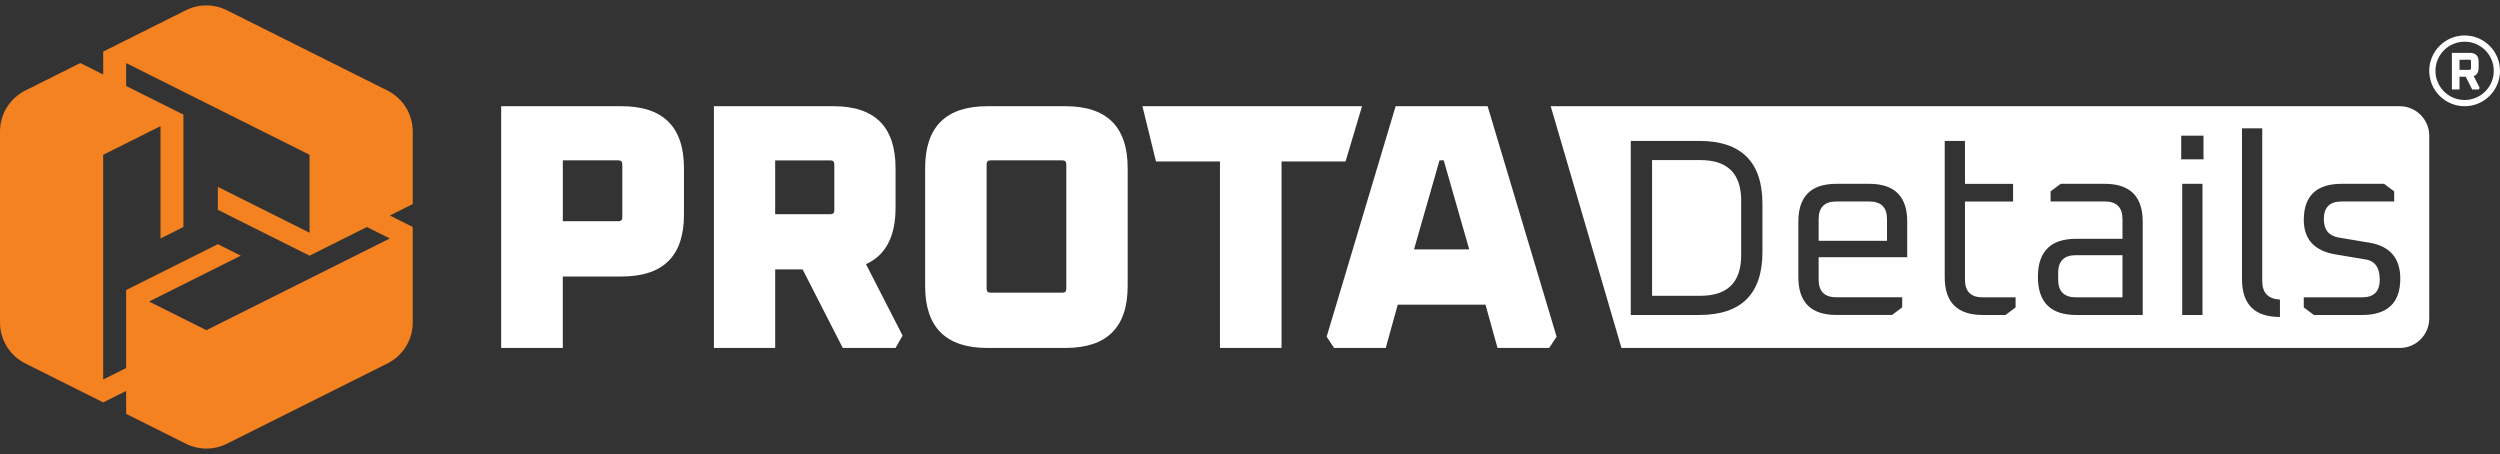 <svg xmlns="http://www.w3.org/2000/svg" id="Layer_1" data-name="Layer 1" viewBox="0 0 848 154"><rect x="0" y="0" width="848" height="154" fill="#333333" stroke="none"/><defs><style>      .cls-1, .cls-2 {        fill: #f58220;      }      .cls-1, .cls-2, .cls-3 {        stroke-width: 0px;      }      .cls-2 {        opacity: 0;      }      .cls-3 {        fill: #fff;      }    </style></defs><g><path class="cls-3" d="M698.13,92.55v2.31c0,3.99,2,5.99,6.01,5.99h15.8v-14.29h-15.8c-4.01,0-6.01,2-6.01,5.99Z"></path><path class="cls-3" d="M634.06,68.34h-11.17c-4.01,0-6.01,2-6.01,5.99v7.36h23.19v-7.36c0-3.99-2-5.99-6.01-5.99Z"></path><path class="cls-3" d="M814,36.03h-288l24,82h264c5.52,0,10-4.48,10-10v-62c0-5.52-4.48-10-10-10ZM550.19,103.98v-.03.03s0,0,0,0ZM597.82,85.45c0,14.26-7.16,21.39-21.47,21.39h-23.19v-59.04h23.19c14.31,0,21.47,7.13,21.47,21.39v16.26ZM646.94,87.24h-30.06v7.61c0,3.99,2,5.99,6.01,5.99h22.33v3.42l-3.44,2.57h-18.9c-8.59,0-12.88-4.28-12.88-12.83v-18.82c0-8.56,4.29-12.83,12.88-12.83h11.17c8.59,0,12.88,4.28,12.88,12.83v12.06ZM683.7,104.27l-3.44,2.57h-7.73c-8.59,0-12.88-4.28-12.88-12.83v-46.2h6.87v14.55h16.32v5.99h-16.32v26.52c0,3.99,2,5.99,6.01,5.99h11.16v3.42ZM726.82,106.84h-22.59c-8.65,0-12.97-4.31-12.97-12.92s4.32-12.92,12.97-12.92h15.72v-6.67c0-3.99-2.01-5.99-6.01-5.99h-18.38v-3.42l3.43-2.57h14.94c8.59,0,12.88,4.28,12.88,12.83v31.66ZM747.08,106.84h-6.87v-44.49h6.87v44.49ZM747.43,54.05h-7.56v-8.04h7.56v8.04ZM773.36,107.52c-8.59,0-12.88-4.28-12.88-12.83v-51.17h6.87v51.85c0,3.94,2,6.02,6.01,6.25v5.9ZM801.1,106.84h-16.23l-3.43-2.57v-3.42h19.84c3.95,0,5.93-2,5.93-5.99s-1.57-6.33-4.72-6.84l-10.22-1.71c-7.21-1.2-10.82-5.1-10.82-11.72,0-8.16,4.29-12.24,12.88-12.24h14.34l3.44,2.57v3.42h-17.86c-4.01,0-6.01,2-6.01,5.99,0,3.59,1.69,5.68,5.07,6.25l10.22,1.71c7.1,1.14,10.65,5.22,10.65,12.24,0,8.21-4.35,12.32-13.05,12.32Z"></path><path class="cls-3" d="M576.78,54.3h-16.4v46.03h16.4c9.22,0,13.83-4.59,13.83-13.78v-18.48c0-9.18-4.61-13.77-13.83-13.77Z"></path></g><g><path class="cls-1" d="M140,44.61c0-5.89-3.33-11.28-8.6-13.91L76.96,3.48c-4.38-2.19-9.53-2.19-13.91,0l-28.04,14.02v7.78l-7.78-3.89-18.62,9.31C3.33,33.34,0,38.72,0,44.61v64.77c0,5.89,3.33,11.28,8.6,13.91l26.4,13.2,7.78-3.89v7.78l20.27,10.13c4.38,2.19,9.53,2.19,13.91,0l54.44-27.22c5.27-2.63,8.6-8.02,8.6-13.91v-32.39l-7.78-3.89,7.78-3.89v-24.61ZM132.22,80.89l-62.22,31.11-19.44-9.72,31.11-15.56-7.78-3.89-31.11,15.56v26.44l-7.78,3.89V52.5l19.44-9.72v38.11l7.78-3.89v-38.11l-19.44-9.72v-7.78l62.22,31.11v26.44l-31.11-15.56v7.78l31.11,15.56,19.44-9.72,7.78,3.89Z"></path><rect class="cls-2" x="70" width=".39" height=".39"></rect><rect class="cls-2" x="70" y="153.61" width=".39" height=".39"></rect></g><g><path class="cls-3" d="M836,36.03c-6.62,0-12-5.38-12-12s5.38-12,12-12,12,5.38,12,12-5.38,12-12,12ZM836,14.14c-5.45,0-9.89,4.43-9.89,9.89s4.43,9.89,9.89,9.89,9.89-4.43,9.89-9.89-4.43-9.89-9.89-9.89Z"></path><path class="cls-3" d="M831.68,30.35v-12.42h6.05c2.02,0,3.02,1.01,3.02,3.02v2.05c0,1.5-.56,2.44-1.67,2.81l2.03,4-.31.54h-2.23l-2.2-4.32h-2.11v4.32h-2.59ZM834.27,23.69h3.35c.36,0,.54-.18.54-.54v-2.34c0-.36-.18-.54-.54-.54h-3.35v3.42Z"></path></g><g><path class="cls-3" d="M170,118.03V36.03h40.85c14.1,0,21.15,7.01,21.15,21.01v15.85c0,13.93-7.05,20.9-21.15,20.9h-19.95v24.24h-20.91ZM190.91,75.04h18.86c.88,0,1.32-.44,1.32-1.31v-18.03c0-.88-.44-1.31-1.32-1.31h-18.86v20.66Z"></path><path class="cls-3" d="M242.16,118.03V36.03h40.6c14.01,0,21.01,7.01,21.01,21.01v13.46c0,9.71-3.34,16.08-10.03,19.1l12.42,24.24-2.39,4.18h-17.91l-13.61-26.63h-9.31v26.63h-20.78ZM262.94,72.66h18.75c.87,0,1.31-.44,1.31-1.31v-15.64c0-.88-.44-1.31-1.31-1.31h-18.75v18.27Z"></path><path class="cls-3" d="M313.81,97.01v-39.97c0-14.01,7.03-21.01,21.08-21.01h26.54c14.05,0,21.08,7.01,21.08,21.01v39.97c0,14.01-7.03,21.01-21.08,21.01h-26.54c-14.06,0-21.08-7-21.08-21.01ZM334.66,97.97c0,.88.44,1.31,1.32,1.31h24.39c.88,0,1.32-.44,1.32-1.31v-42.27c0-.88-.44-1.31-1.32-1.31h-24.39c-.88,0-1.32.44-1.32,1.31v42.27Z"></path><path class="cls-3" d="M392.11,54.77l-4.6-18.75h74.5l-5.6,18.75h-21.71v63.25h-20.89v-63.25h-21.71Z"></path><path class="cls-3" d="M450,114.21l23.4-78.18h31.2l23.4,78.18-2.52,3.82h-17.52l-4.08-14.69h-29.76l-4.08,14.69h-17.52l-2.52-3.82ZM479.64,84.6h18.72l-8.64-30.21h-1.44l-8.64,30.21Z"></path></g></svg>